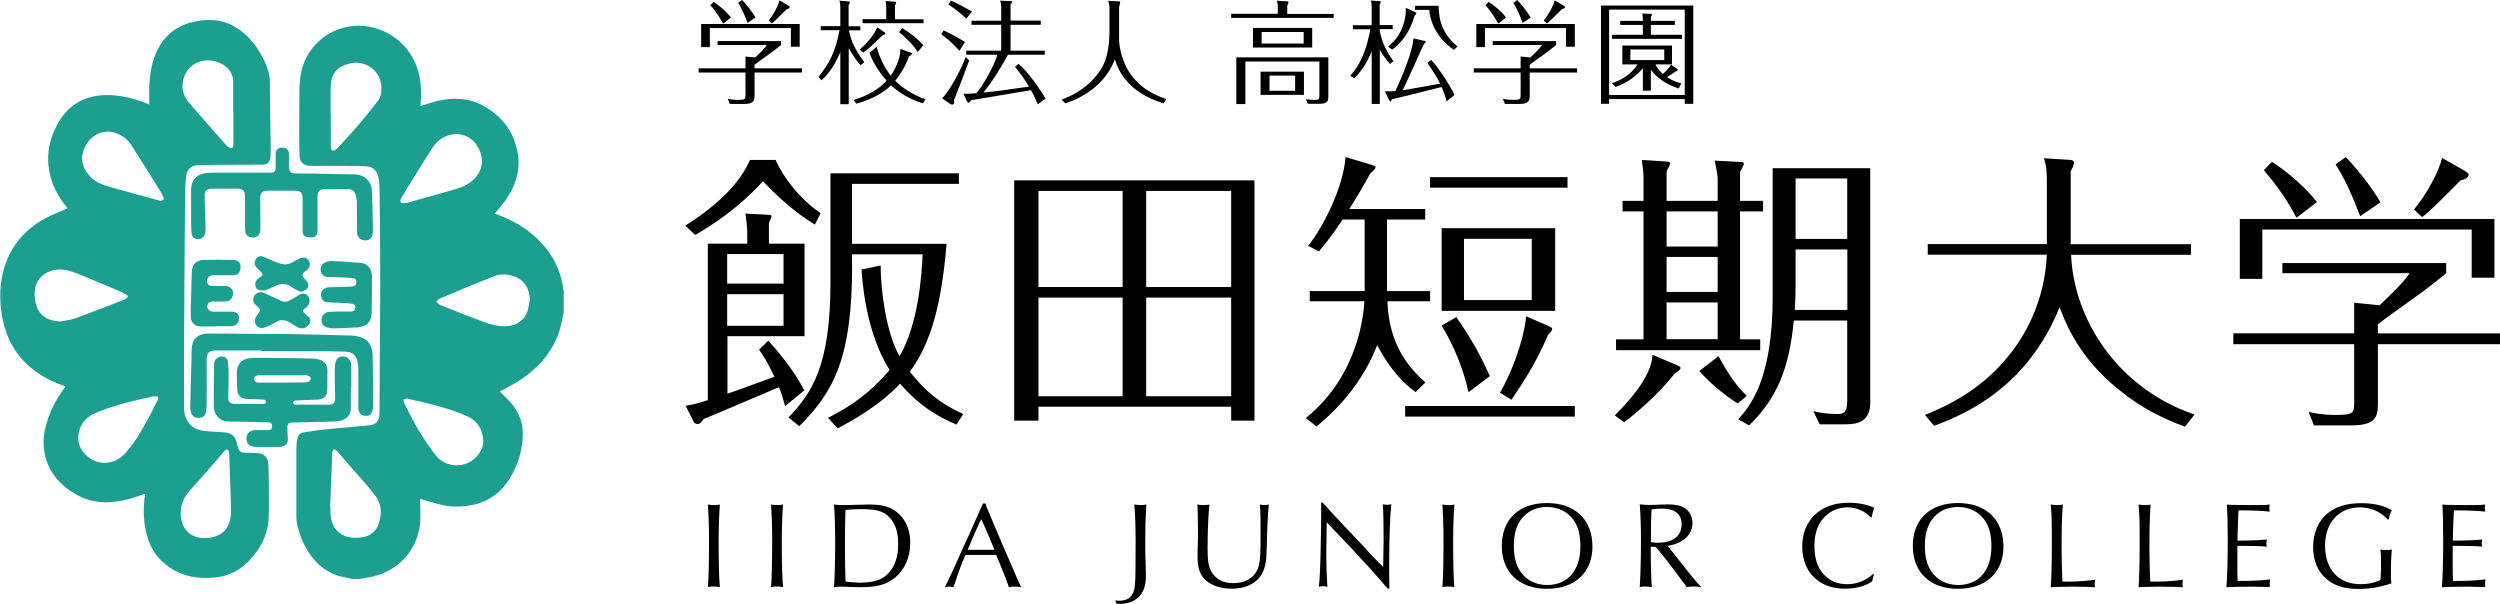 <?xml version="1.0" encoding="UTF-8"?><svg id="_レイヤー_2" xmlns="http://www.w3.org/2000/svg" viewBox="0 0 184.48 44.56"><defs><style>.cls-1{fill:#1c9f8f;}</style></defs><g id="_レイヤー_1-2"><path class="cls-1" d="m25.86,42.68c-.31-.06-.62-.1-.92-.2-1.04-.33-1.77-1.04-2.31-1.96-.38-.66-.63-1.36-.75-2.12-.01-.08-.01-.16-.01-.23,0-1.7,0-3.4,0-5.1,0-.23.03-.46.07-.69.04-.26.2-.43.45-.47.49-.08.98-.16,1.47-.21.87-.09,1.75-.16,2.63-.24.29-.03.57-.04.86-.09.41-.07.62-.31.64-.72.02-.44.02-.88.02-1.33,0-1.07.01-2.14.02-3.22,0-1.68.03-3.37.03-5.05,0-1.74-.02-3.47-.03-5.21,0-.77-.02-1.54-.04-2.32,0-.18-.04-.36-.09-.53-.12-.44-.41-.69-.87-.72-.18-.01-.37-.02-.55-.02-1.19,0-2.37,0-3.56-.01-.5,0-.8-.26-.82-.76-.02-.67-.02-1.34-.02-2.01,0-.84.01-1.69.01-2.53,0-.69.04-1.37.25-2.04.52-1.65,2-2.82,3.72-2.98,2.07-.2,4.4,1.15,4.9,3.76.12.64.15,1.29.08,1.95,0,.06,0,.13-.01.19.41-.12.8-.26,1.19-.36,1.22-.28,2.42-.25,3.53.39,1.42.82,2.29,2.06,2.49,3.7.14,1.12-.22,2.14-.83,3.07-.24.37-.54.7-.82,1.05-.03.03-.05.06-.08.1,1.03.35,1.96.84,2.79,1.54,1.27,1.07,2.07,2.41,2.27,4.08,0,.03.02.05.03.08v1.62s-.03.06-.03.1c-.12.48-.19.98-.36,1.44-.56,1.52-1.61,2.64-2.96,3.5-.44.28-.92.51-1.37.76.17.17.35.36.54.54.73.7,1.16,1.54,1.16,2.57,0,1.12-.31,2.16-.86,3.13-.92,1.62-2.37,2.29-4.19,2.25-.67-.01-1.31-.21-1.94-.39-.19-.05-.38-.11-.6-.18,0,.14.02.25.02.37,0,.52.04,1.05-.02,1.56-.26,1.92-1.59,3.36-3.47,3.8-.32.08-.65.12-.98.18h-.68Zm7.72-32.78c-.65.04-1.25.36-1.66,1-.56.86-1.1,1.74-1.64,2.61-.24.39-.48.77-.7,1.17-.04.06-.05.2,0,.24.06.06.18.08.27.07.18-.02.36-.07.54-.12,1.05-.29,2.1-.59,3.15-.89.43-.12.85-.28,1.21-.56.73-.57.99-1.41.68-2.22-.31-.82-.96-1.31-1.84-1.31Zm5.51,12.2c-.02-.83-.4-1.43-1.11-1.69-.5-.18-1.02-.23-1.51-.03-1.33.52-2.65,1.08-3.97,1.63-.12.05-.21.17-.31.25.1.08.19.2.31.25,1.09.44,2.18.87,3.28,1.28.5.19,1.03.3,1.58.28.75-.03,1.35-.43,1.57-1.12.09-.27.11-.56.17-.84Zm-9.04,7.31c-.29.02-.33.07-.22.34.02.04.03.08.05.11.33.63.64,1.27,1.01,1.88.41.66.83,1.32,1.32,1.92.54.67,1.55.85,2.31.5.7-.32,1.18-1.01,1.14-1.69-.05-.81-.44-1.42-1.19-1.76-.98-.44-2.01-.72-3.05-.98-.46-.11-.92-.22-1.38-.32Zm-5.64-20.97c0,.75,0,1.51,0,2.26,0,.09,0,.18.02.27.04.15.13.2.27.12.11-.06.2-.15.28-.24.5-.54,1-1.08,1.48-1.64.49-.57.96-1.16,1.42-1.76.19-.25.27-.56.27-.88.02-1.3-1.14-2.2-2.4-1.87-.91.24-1.35.8-1.35,1.74v1.99Zm-.03,28.93s0,0,0,0c0,.14,0,.29,0,.43.03.48.11.94.44,1.31.49.55,1.13.62,1.81.55.67-.07,1.13-.43,1.33-1.06.24-.73.19-1.45-.29-2.06-.55-.7-1.15-1.36-1.74-2.03-.36-.42-.72-.84-1.08-1.25-.05-.06-.15-.07-.22-.11-.04.08-.1.15-.11.24-.02.18,0,.36-.02.54-.05,1.15-.09,2.29-.14,3.44Z"/><path class="cls-1" d="m11.02,7.71c0-.5-.02-.98,0-1.47.06-1.04.26-2.04.81-2.94.59-.95,1.47-1.49,2.54-1.71.98-.2,1.94-.17,2.84.32.86.47,1.5,1.16,1.99,2,.33.55.59,1.13.69,1.77.01.09.02.19.02.29.02,1.29.03,2.57.05,3.86,0,.49.02.98.02,1.47,0,.13-.02.26-.04.39-.06.3-.22.46-.53.46-.81.01-1.63,0-2.44.01-.8,0-1.59,0-2.39.03-.51.02-.8.33-.85.85-.04.43-.07.86-.07,1.29-.02,2.1-.03,4.19-.05,6.29-.01,1.75-.02,3.5-.03,5.25,0,1.42,0,2.84,0,4.26,0,.32.08.63.24.91.26.47.7.68,1.2.75.49.06.98.08,1.47.11.62.04.89.28,1.01.88.02.09.04.19.07.28.08.23.23.34.47.35.27,0,.55.02.83.02.61,0,.92.28.94.9.03.92.03,1.83.03,2.75,0,.41,0,.83-.02,1.24-.06.98-.44,1.83-1.03,2.59-.69.88-1.57,1.52-2.69,1.67-1.58.22-3.06-.08-4.24-1.25-.63-.62-.95-1.41-1.12-2.26-.17-.84-.17-1.69-.04-2.53,0-.04,0-.08,0-.1-.45.15-.91.32-1.37.43-1.28.31-2.54.29-3.71-.38-1.2-.68-2.06-1.66-2.33-3.05-.17-.85-.04-1.69.24-2.5.28-.83.69-1.59,1.21-2.29.03-.05.07-.1.09-.13-.41-.17-.83-.31-1.22-.51-1.95-1-3.11-2.58-3.47-4.74-.2-1.2-.17-2.4.19-3.57.5-1.61,1.54-2.79,3.01-3.59.52-.28,1.08-.49,1.64-.74,0,0-.03-.05-.06-.09-.74-.88-1.21-1.87-1.34-3.02-.11-1.01.09-1.96.54-2.87.4-.8.93-1.47,1.74-1.9.72-.38,1.49-.5,2.29-.47.96.04,1.87.28,2.76.65.04.02.08.03.14.05Zm-4.95,4.07c0,.42.21.84.55,1.21.38.41.86.63,1.39.78,1.26.35,2.53.7,3.79,1.04.08.02.19-.01.25-.07.04-.03.04-.16,0-.22-.08-.18-.18-.35-.29-.52-.69-1.11-1.38-2.22-2.09-3.32-.44-.69-1.32-1.08-2.04-.94-.88.17-1.58,1.04-1.58,2.05Zm-.3,20.45c0,.38.07.67.23.92.8,1.26,2.35,1.32,3.29.25.74-.84,1.27-1.82,1.8-2.8.18-.34.35-.69.52-1.04.12-.26.04-.35-.25-.31-.02,0-.04,0-.05,0-.59.14-1.19.26-1.78.41-.88.23-1.75.48-2.58.86-.76.35-1.12.97-1.18,1.7Zm-1.32-8.51c.36-.07.74-.1,1.08-.22,1.2-.44,2.4-.91,3.59-1.37.08-.03.16-.08.23-.14.1-.07.11-.16,0-.23-.11-.07-.22-.14-.34-.19-1.03-.44-2.07-.88-3.1-1.3-.51-.21-1.03-.41-1.61-.38-.74.04-1.39.45-1.63,1.09-.14.36-.13.74-.09,1.11.04.36.15.7.38.99.38.47.89.61,1.48.64Zm12.76-15.45h0c0-.75,0-1.51,0-2.26,0-.08,0-.17-.02-.25-.14-.62-.57-.98-1.14-1.18-1.34-.48-2.63.45-2.58,1.85.02.47.23.87.53,1.21.9,1.04,1.81,2.07,2.72,3.1.09.1.25.2.36.18.17-.04.14-.24.14-.39,0-.75,0-1.51,0-2.26Zm-2.07,31.43c.85,0,1.46-.36,1.73-1.01.15-.36.19-.74.18-1.13-.04-1.32-.09-2.64-.13-3.96,0-.08,0-.16-.03-.23-.02-.08-.06-.18-.11-.2-.05-.02-.16.04-.21.1-.21.23-.4.48-.6.71-.63.71-1.26,1.42-1.89,2.14-.39.44-.7.92-.74,1.54-.07.94.34,2.06,1.81,2.05Z"/><path class="cls-1" d="m25.89,28.59c0,.5,0,1.01,0,1.51.01.45-.21.73-.6.89-.17.07-.37.1-.56.11-1.05.03-2.09.05-3.14.08-.31,0-.39.09-.38.39,0,.26,0,.53.03.79.02.3-.1.5-.39.58-.1.03-.2.04-.3.04-.55,0-1.09,0-1.64,0-.07,0-.14-.01-.21-.02-.38-.07-.54-.28-.51-.67.03-.33.26-.54.62-.55.31,0,.62,0,.93,0,.25,0,.34-.07.34-.27,0-.22-.09-.31-.34-.31-.98-.02-1.95-.04-2.93-.06-.59-.01-1.05-.51-1.04-1.17,0-1.02.01-2.05.03-3.07,0-.36.35-.62.69-.54.22.05.32.22.34.42.03.31.04.63.04.95,0,.54-.01,1.08-.03,1.62-.01.3.11.48.47.49.66.02,1.32,0,1.98.01.04,0,.08,0,.13,0,.1,0,.2-.02.2-.15,0-.14-.1-.17-.2-.18-.36-.02-.72-.03-1.08-.04-.58,0-.82-.23-.84-.81-.01-.36-.03-.72-.03-1.08,0-.68.36-1.1,1.05-1.13.7-.03,1.41-.01,2.12,0,.83,0,1.65.02,2.48.04.18,0,.36.04.52.1.33.13.52.38.52.75,0,.5,0,.99-.01,1.49,0,.39-.27.66-.65.68-.54.03-1.08.05-1.61.07-.05,0-.11,0-.16.02-.04.02-.1.08-.1.12,0,.05.04.12.09.15.05.03.13.02.19.02.78,0,1.56,0,2.34,0,.35,0,.48-.12.48-.47,0-.6-.03-1.2-.03-1.79,0-.23,0-.47.03-.7.05-.43.24-.62.61-.6.33.01.57.29.58.68,0,.55,0,1.09,0,1.64Zm-5.06-.91c-.55,0-1.1,0-1.65,0-.09,0-.2,0-.28.05-.08.04-.18.14-.18.21,0,.09.09.2.18.25.08.05.21.05.31.05.64,0,1.28,0,1.92-.01.44,0,.89,0,1.33-.01.11,0,.23-.02.33-.07.07-.04.14-.14.14-.22,0-.07-.08-.16-.15-.19-.1-.04-.22-.06-.33-.06-.54,0-1.08,0-1.62,0Z"/><path class="cls-1" d="m17,12.74c.99,0,1.98,0,2.96,0,.29,0,.38-.09.38-.37,0-.33,0-.66,0-.99.01-.34.19-.5.53-.49.28.01.44.17.45.45,0,.31,0,.61,0,.92,0,.41.12.53.53.54.41,0,.83,0,1.24.01,1.02.02,2.05.04,3.07.06.77.02,1.26.5,1.29,1.27.04.96.05,1.91.07,2.87,0,.08,0,.16-.02.23-.06.35-.25.51-.54.5-.36-.02-.6-.22-.61-.57-.02-.75,0-1.51-.02-2.26,0-.18-.04-.37-.09-.54-.09-.29-.29-.42-.59-.42-.55,0-1.1,0-1.65,0-.41,0-.57.15-.57.56,0,.81,0,1.63,0,2.44,0,.09,0,.18-.03.27-.04.17-.14.27-.32.29-.09,0-.18.01-.27,0-.35-.02-.48-.15-.48-.51,0-.75,0-1.5,0-2.25,0-.57-.11-.68-.68-.68-.63,0-1.26,0-1.89,0-.41,0-.56.15-.56.57,0,.72.01,1.44.02,2.15,0,.05,0,.1,0,.14-.02.49-.36.72-.82.55-.15-.06-.25-.17-.28-.33-.02-.12-.04-.24-.04-.36,0-.77,0-1.55,0-2.32,0-.37-.17-.54-.53-.55-.62,0-1.25,0-1.87,0-.43,0-.59.15-.58.58.01.8.05,1.59.07,2.39,0,.1,0,.2-.03.3-.07.35-.36.52-.7.43-.17-.04-.29-.21-.31-.44-.02-.3-.03-.6-.03-.9,0-.75,0-1.51,0-2.26,0-.71.39-1.17,1.1-1.25.34-.04.69-.02,1.04-.03.25,0,.5,0,.75,0v-.04Z"/><path class="cls-1" d="m19.27,25.86c-1.12,0-2.24,0-3.36,0-.47,0-.66.18-.66.65,0,1.1,0,2.2,0,3.31,0,.21-.02.43-.07.64-.06.25-.25.37-.5.38-.27,0-.47-.1-.56-.34-.05-.14-.09-.29-.08-.44.01-.83.04-1.65.06-2.48.02-.57.04-1.15.04-1.72.01-.82.43-1.25,1.26-1.25,1.15,0,2.3.02,3.45.03.75,0,1.5,0,2.25.01,1.6.03,3.21.06,4.81.11.22,0,.44.05.65.11.61.18.92.61.94,1.37.03,1.24.03,2.49.04,3.74,0,.07-.02.14-.03.21-.05.34-.23.51-.52.5-.32-.01-.52-.21-.55-.55,0-.05,0-.11,0-.16,0-.91,0-1.82,0-2.73,0-.16-.01-.32-.04-.48-.07-.53-.39-.81-.92-.82-.84-.02-1.69-.05-2.53-.05-1.23,0-2.46,0-3.68,0v-.03Z"/><path class="cls-1" d="m25.3,22.99c.2,0,.4,0,.59,0,.2,0,.31-.09.33-.24.02-.18-.05-.31-.26-.34-.25-.04-.51-.05-.77-.06-.33-.02-.66-.03-.99-.04-.26,0-.43-.15-.49-.39-.07-.28.02-.51.25-.63.1-.05.21-.09.32-.09.51-.02,1.03-.04,1.54-.05.07,0,.13,0,.2-.02.2-.03.27-.11.28-.33,0-.17-.09-.27-.27-.29-.28-.02-.56-.03-.84-.04-.32-.01-.65-.02-.97-.03-.28,0-.45-.12-.53-.37-.08-.25,0-.54.22-.66.16-.08.35-.15.52-.15.74.03,1.48.07,2.22.14.49.05.8.46.8,1.01,0,.91,0,1.82-.03,2.73-.01.62-.38.97-1.07,1.02-.59.04-1.18.06-1.77.07-.14,0-.29-.02-.42-.06-.32-.09-.47-.32-.43-.65.03-.28.27-.49.58-.51.17,0,.33-.01.5-.02.16,0,.32,0,.49,0h0Z"/><path class="cls-1" d="m15.91,24.09c-.35,0-.71,0-1.06,0-.47,0-.76-.26-.77-.73-.02-.44,0-.88.02-1.33.01-.64.04-1.28.05-1.92,0-.57.31-.92.88-.93.71-.02,1.42-.02,2.14,0,.51.01.67.3.54.79-.06.23-.24.34-.51.34-.5,0-.99,0-1.49,0-.31,0-.51.28-.41.58.06.17.2.21.35.21.32,0,.65,0,.97,0,.48.01.72.41.51.84-.1.21-.28.3-.51.31-.3,0-.6,0-.9,0-.35.01-.53.27-.38.54.09.16.24.21.41.21.45,0,.9,0,1.35,0,.4,0,.59.23.53.61-.04.27-.27.45-.58.46-.38,0-.75,0-1.13,0Z"/><path class="cls-1" d="m19.29,21.55c.13.05.27.09.39.15.36.16.71.34,1.07.51.2.09.4.08.59-.02.23-.12.45-.25.66-.39.18-.11.36-.19.57-.09.36.18.37.74.01.99-.03.02-.06.04-.09.06-.17.12-.18.2-.03.34.11.1.22.19.32.29.15.16.16.34.04.52-.19.3-.5.4-.82.26-.13-.06-.24-.15-.37-.22-.13-.08-.26-.18-.4-.24-.3-.13-.58-.11-.87.06-.29.17-.6.34-.92.42-.4.11-.74-.3-.6-.69.05-.15.16-.29.26-.42.12-.16.13-.22,0-.37-.06-.07-.13-.12-.2-.18-.2-.19-.27-.39-.18-.61.09-.24.26-.34.56-.37Z"/><path class="cls-1" d="m22.22,21.56c-.19-.1-.39-.17-.56-.29-.28-.2-.58-.37-.93-.3-.22.04-.44.14-.65.24-.24.12-.48.24-.76.22-.26-.01-.4-.09-.46-.29-.07-.2,0-.44.18-.58.08-.06.17-.11.25-.17.09-.07.11-.16.03-.25-.11-.12-.23-.25-.35-.36-.19-.17-.23-.36-.12-.6.1-.22.29-.32.53-.25.25.08.49.21.74.31.18.07.36.16.55.21.3.09.59.08.87-.08.19-.1.38-.2.57-.3.28-.13.53-.07.68.16.14.22.09.49-.14.69-.06.05-.13.09-.19.14-.16.12-.18.27-.06.43.05.07.12.13.18.2.15.15.22.31.13.52-.07.16-.28.29-.48.29,0,.01-.02.03-.02.04Z"/><path d="m55,4.17l.73.07c.32-.3.68-.65.86-.92h-3.64v-.29h4.68v.29c-.18.15-.5.41-.99.76-.33.23-.82.58-.96.7v.26h3.5v.31h-3.5v1.62c0,.41,0,.7-.76.7h-1.07l-.15-.38c.17.03.38.08.78.08.51,0,.53-.05.53-.37v-1.65h-3.46v-.31h3.46v-.88Zm4.01-2.4v1.68h-.65v-1.38h-5.98v1.41h-.64v-1.71h7.28Zm-5.66-.03c-.11-.21-.38-.72-.93-1.36l.23-.24c.23.14.84.58,1.29,1.15l-.58.45Zm1.82-.04c-.33-.87-.54-1.23-.7-1.49l.29-.21c.31.33.73.84.99,1.29l-.58.4Zm3-1.29c.06.03.11.07.11.11,0,.02-.02.12-.23.16-.83.84-.96.94-1.1,1.05l-.23-.22c.35-.41.73-1.13.8-1.48l.66.38Z"/><path d="m63.5,4.81c-.33-.38-.53-.67-.87-1.26v4.14h-.62v-3.85c-.5,1.22-1.05,1.77-1.39,2.09l-.22-.26c.74-.91,1.24-1.78,1.55-3.44h-1.39v-.3h1.45V.58c0-.19,0-.33-.07-.53l.64.05c.08,0,.13,0,.13.08,0,.08-.06.16-.09.2v1.56h.87v.3h-.84c.08.48.29,1.23,1.13,2.35l-.29.23Zm1.19-1.33c.28.99.74,1.73,1.04,2.11.12-.18.74-1.13.71-1.98l.71.25c.13.05.15.05.15.1,0,.08-.15.16-.22.19-.32.93-.87,1.62-1.02,1.81.47.48,1.26,1.02,2.24,1.38l-.2.28c-1.26-.35-2.14-1.14-2.35-1.32-.29.29-1.13.98-2.56,1.35l-.19-.27c.97-.3,1.84-.77,2.42-1.43-.31-.34-.97-1.19-1.26-2.06l.53-.43Zm-1.26.18c.66-.55,1.18-1.26,1.29-1.65l.49.33c.07.04.12.08.12.14s-.06.08-.2.12c-.16.15-.85.82-1,.95-.19.16-.33.25-.43.33l-.27-.22Zm4.72-2.25v.3h-4.5v-.3h1.75v-.85c0-.08-.03-.31-.05-.48l.65.04c.08,0,.13.03.13.08,0,.07-.06.13-.09.17v1.05h2.1Zm-.43,2.43c-.25-.45-1.01-1.2-1.37-1.46l.22-.31c.61.37,1.09.74,1.57,1.26l-.42.51Z"/><path d="m70.8,3.74c-.66-.68-.8-.82-1.34-1.21l.17-.28c.51.21,1.05.53,1.58.85l-.4.63Zm.72.72c-.48,1.29-.79,2.09-1.13,2.95.02.08.03.11.03.14,0,.14-.12.17-.15.17-.05,0-.08-.02-.11-.03l-.64-.43c.51-.48,1.42-2.15,1.74-3.05l.28.27Zm-.22-3.09c-.27-.28-.97-.83-1.31-1.03l.17-.3c.43.18.79.38,1.57.81l-.43.53Zm5.5.16v.3h-2.23v1.91h2.52v.3h-2.71c-.66,1.19-1.18,2.01-1.81,2.79.98-.1,1.04-.11,3.36-.44-.41-.71-.88-1.27-1.03-1.46l.27-.22c.63.54,1.64,1.93,1.98,2.57l-.57.42c-.12-.28-.25-.61-.5-1.05-1.47.25-2.94.5-4.42.74-.13.17-.15.19-.19.19-.06,0-.1-.08-.13-.13l-.24-.53c.34,0,.43,0,.94-.04.49-.53,1.3-1.99,1.56-2.84h-2.3v-.3h2.58v-1.91h-2.19v-.3h2.19v-.97c0-.13,0-.37-.09-.51l.77.03c.08,0,.12,0,.12.06,0,.03,0,.04-.11.18v1.2h2.23Z"/><path d="m82.51.1c.13,0,.15,0,.15.06,0,.06-.07.32-.08.37v2.35c0,.73.29,1.72.71,2.38.85,1.35,2.09,1.81,2.77,2.05l-.19.32c-2.84-.87-3.41-2.65-3.6-3.25-.22.53-.93,2.33-3.65,3.25l-.28-.28c.64-.25,1.69-.68,2.6-1.82.34-.42.93-1.18.93-3.26V.53c0-.13-.05-.33-.1-.47l.73.04Z"/><path d="m98.42,1.02v.3h-7.57v-.3h3.44v-.45c0-.21,0-.28-.06-.52l.72.05c.11,0,.13,0,.13.08,0,.05-.03.12-.09.22v.63h3.43Zm-.4,3.21v2.88c0,.42-.11.55-.73.55h-.78l-.14-.34c.24.03.4.05.58.05.38,0,.41-.03.41-.32v-2.51h-5.46v3.14h-.67v-3.45h6.79Zm-1.19-2.17v1.45h-4.37v-1.45h4.37Zm-.61,3.23v1.71h-3.2v-1.71h3.2Zm-3.12-2.93v.85h3.1v-.85h-3.1Zm.58,3.22v1.12h1.89v-1.12h-1.89Z"/><path d="m102.58,4.73c-.4-.45-.66-.88-.76-1.05v3.99h-.6v-3.9c-.27.73-.77,1.54-1.29,2l-.3-.18c.36-.4,1.08-1.21,1.49-3.43h-1.29v-.3h1.39V.5c0-.22-.02-.26-.06-.46l.58.04c.14,0,.15.05.15.08s-.07.16-.08.18v1.51h.96v.3h-.96v.14c.22.96.48,1.45,1.01,2.23l-.25.2Zm2.53-1.72c.05,0,.1.03.1.07,0,.03-.04.08-.12.16-.03.04-.05.08-.11.2-.3.68-1.33,2.95-1.47,3.21.45-.06.68-.1,2.76-.48-.21-.45-.58-.99-.94-1.54l.28-.22c.59.67,1.33,1.77,1.72,2.6l-.58.47c-.14-.51-.25-.79-.37-1.06-2.31.58-2.57.65-3.65.9-.08.12-.11.17-.14.17-.02,0-.05-.04-.09-.12l-.31-.63c.52,0,.57,0,.78-.02.5-1.08,1.26-2.87,1.33-3.89l.79.18Zm-.69-2.11c.09.04.1.05.1.08,0,.04-.12.18-.14.2-.34,1.19-.98,2.01-1.65,2.48l-.3-.22c.55-.45,1.1-1.08,1.28-2.28.03-.17.03-.23.02-.58l.7.31Zm1.74-.47c0,1.14.35,2.14,1.39,3l-.26.25c-1.43-.98-1.79-2.31-1.82-2.95h-1.05v-.3h1.74Z"/><path d="m112.2,4.17l.73.07c.32-.3.68-.65.86-.92h-3.64v-.29h4.68v.29c-.18.15-.5.41-.99.76-.33.23-.82.58-.96.7v.26h3.5v.31h-3.5v1.62c0,.41,0,.7-.76.7h-1.07l-.15-.38c.17.03.38.08.78.08.51,0,.53-.05.53-.37v-1.65h-3.46v-.31h3.46v-.88Zm4.01-2.4v1.68h-.65v-1.38h-5.98v1.41h-.64v-1.71h7.28Zm-5.66-.03c-.11-.21-.38-.72-.93-1.36l.23-.24c.23.14.84.58,1.29,1.15l-.58.45Zm1.82-.04c-.33-.87-.54-1.23-.7-1.49l.29-.21c.31.33.73.84.99,1.29l-.58.4Zm3-1.29c.06.03.11.07.11.11,0,.02-.02.12-.23.16-.83.84-.96.94-1.1,1.05l-.23-.22c.35-.41.73-1.13.8-1.48l.66.38Z"/><path d="m118.74,7.31v.35h-.6V.41h6.81v7.25h-.63v-.35h-5.58Zm5.58-.3V.71h-5.58v6.3h5.58Zm-.2-4.44v.3h-5.17v-.3h2.28v-.73h-1.67v-.3h1.67c0-.23,0-.26-.04-.54l.57.02c.06,0,.14,0,.14.08,0,.03-.08.15-.08.18v.26h1.77v.3h-1.77v.73h2.31Zm-2.3,4.12h-.59v-1.65c-.73.85-1.49,1.18-2.01,1.38l-.27-.28c.56-.2,1.33-.53,1.89-1.39h-1.12v-1.39h3.66v1.39h-1.22c.07.14.21.42.55.71.4-.36.48-.49.6-.69l.46.32s.03.03.03.07c0,.08-.09.1-.15.11-.19.14-.24.17-.65.42.48.31.83.4,1.07.46l-.2.38c-1.05-.36-1.69-.87-2.05-1.39v1.59Zm-1.51-3.04v.78h2.5v-.78h-2.5Z"/><path d="m52.68,37.27c.16,0,.26,0,.44-.04-.05.63-.09,1.71-.09,2.75,0,1.54.03,2.66.09,3.34-.22-.03-.33-.04-.45-.04-.14,0-.24,0-.43.04.05-.71.08-1.82.08-3.51,0-1-.04-2.02-.08-2.58.18.03.28.04.44.04Z"/><path d="m57.34,37.27c.16,0,.26,0,.44-.04-.05.63-.09,1.71-.09,2.75,0,1.54.03,2.66.09,3.34-.22-.03-.32-.04-.45-.04-.14,0-.23,0-.43.04.05-.71.08-1.82.08-3.51,0-1-.04-2.02-.08-2.58.18.03.28.04.44.04Z"/><path d="m62.23,37.27c.16,0,.49,0,.94-.02.34,0,.72-.02.98-.02,1.05,0,1.64.19,2.18.69.55.51.84,1.25.84,2.13,0,1.08-.42,2.02-1.17,2.61-.61.48-1.29.67-2.42.67-.15,0-.49,0-.79-.02-.28,0-.48-.02-.61-.02-.23,0-.38,0-.64.04.04-.38.09-1.92.09-3.1,0-1.29-.03-2.31-.09-3,.25.03.4.04.69.04Zm1.03,5.73c1.18,0,1.8-.18,2.29-.69.49-.5.73-1.23.73-2.16s-.23-1.56-.68-2.01c-.43-.43-.95-.57-2.1-.57-.47,0-.72.02-1.11.06-.02.34-.04,1.76-.04,2.49,0,1.14.02,2.37.05,2.79.32.05.52.07.86.07Z"/><path d="m72.76,37.31l.61,1.45.63,1.49.67,1.54c.38.89.47,1.09.68,1.54-.19-.03-.29-.04-.47-.04s-.27,0-.43.04c-.16-.47-.66-1.74-.94-2.38h-1.19s-.88,0-1.08,0c-.22.52-.39.94-.46,1.15,0,0-.19.55-.42,1.23-.15-.03-.23-.04-.31-.04-.09,0-.15,0-.33.04.19-.37.33-.66.71-1.49.23-.52.46-1.03.7-1.56.24-.5.45-.98.68-1.5.21-.46.42-.95.64-1.44l.09-.19h.18l.06.16Zm-.42,1.12l-.45,1-.43,1.01-.05.13c.42,0,.59,0,1.04,0,.4,0,.61,0,.92,0l-.04-.13c-.14-.33-.29-.68-.42-1.01-.16-.38-.3-.69-.5-1.12l-.05.12Z"/><path d="m82.3,44.3c.13.02.19.03.29.03.72,0,1.09-.37,1.16-1.17.04-.43.05-1.44.05-3.22,0-1.08-.04-2.17-.1-2.71.25.03.35.04.46.04.12,0,.22,0,.43-.04-.06,1.08-.08,1.65-.08,2.64,0,.47,0,.96.02,1.39.02.52.03.99.03,1.24,0,.87-.26,1.43-.83,1.79-.28.17-.67.27-1.11.27-.09,0-.14,0-.24-.02l-.07-.23Z"/><path d="m88.8,37.27c.15,0,.25,0,.44-.04-.07.69-.13,2.04-.13,3.19,0,.99.07,1.41.3,1.79.33.56.86.82,1.61.82.96,0,1.65-.48,1.86-1.26.12-.47.14-.94.14-2.48,0-1.14,0-1.4-.05-2.06.24.04.28.04.35.04.09,0,.16,0,.31-.04-.05.33-.13,1.78-.14,2.7-.03,1.08-.04,1.25-.09,1.57-.12.69-.37,1.13-.86,1.48-.42.3-.99.46-1.65.46-.79,0-1.46-.22-1.91-.61-.44-.41-.61-.89-.61-1.79,0-.11,0-.71.03-1.31,0-.3,0-.55,0-.79,0-.63-.02-1.29-.04-1.71.19.03.3.04.44.04Z"/><path d="m97.62,37.11c.16.17.26.29.82.9.36.39.66.71.86.92.3.31.6.62.88.93.3.3.64.67.92.99.49.52.71.74.97.99v-.23q.03-1.22.03-1.73c0-1.26-.02-2.13-.06-2.67.17.03.24.04.32.04.09,0,.16,0,.31-.04-.1.82-.16,2.58-.16,4.43,0,.88,0,1.28.02,1.79h-.14c-.61-.74-2.11-2.41-3.64-4-.25-.26-.5-.51-.74-.78l-.11-.11v.16c-.03,1.85-.03,1.89-.03,2.12,0,.86.04,1.91.08,2.48-.13-.03-.21-.04-.32-.04s-.18,0-.31.04c.06-.44.12-1.61.14-3.13q.03-1.18.03-2.18c0-.49,0-.65,0-.9h.14Z"/><path d="m106.88,37.27c.16,0,.26,0,.44-.04-.05.63-.09,1.71-.09,2.75,0,1.54.03,2.66.09,3.34-.22-.03-.32-.04-.45-.04-.14,0-.23,0-.43.04.05-.71.08-1.82.08-3.51,0-1-.04-2.02-.08-2.58.18.03.28.04.44.04Z"/><path d="m117.51,40.33c0,1.91-1.3,3.12-3.35,3.12s-3.34-1.21-3.34-3.17,1.28-3.16,3.33-3.16,3.36,1.2,3.36,3.22Zm-5.3-1.96c-.33.47-.5,1.11-.5,1.91s.16,1.44.5,1.92c.42.61,1.13.97,1.95.97,1.53,0,2.46-1.08,2.46-2.84,0-.84-.15-1.46-.5-1.95-.42-.61-1.14-.97-1.96-.97s-1.52.34-1.95.97Z"/><path d="m121.81,40.36c0,1.24.04,2.54.08,2.96-.22-.03-.33-.04-.47-.04s-.24,0-.42.04c.05-.81.09-2.06.09-3.28s-.03-2.1-.09-2.82c.29.03.45.04.72.04.15,0,.37,0,.62-.02.32,0,.6-.02.72-.02.58,0,.95.08,1.26.27.35.23.57.64.57,1.1,0,.61-.33,1.11-.93,1.41-.24.13-.48.2-.9.28l.09.11.58.74c1.15,1.46,1.4,1.77,1.81,2.19-.27-.03-.41-.04-.57-.04-.17,0-.29,0-.51.04l-.09-.13c-1.06-1.45-1.94-2.58-2.22-2.84h-.34Zm.51-.31c1.13,0,1.77-.49,1.77-1.36,0-.75-.5-1.16-1.43-1.16-.24,0-.49.02-.79.06-.04.78-.05,1.23-.05,2.42.19.03.33.04.51.04Z"/><path d="m138.28,42.37l-.02.08-.05.19-.04.19-.02.07c-.52.36-1.21.54-2.02.54-1.91,0-3.14-1.23-3.14-3.12s1.31-3.22,3.4-3.22c.74,0,1.4.13,1.91.37-.08.2-.14.44-.18.69l-.06.03c-.46-.49-1.07-.75-1.74-.75-.73,0-1.37.31-1.82.86-.41.5-.61,1.15-.61,2s.21,1.54.64,2.03c.43.51,1.05.78,1.76.78s1.35-.24,1.95-.77l.04.03Z"/><path d="m147.84,40.33c0,1.91-1.3,3.12-3.35,3.12s-3.34-1.21-3.34-3.17,1.28-3.16,3.33-3.16,3.36,1.2,3.36,3.22Zm-5.3-1.96c-.33.47-.5,1.11-.5,1.91s.16,1.44.5,1.92c.42.61,1.13.97,1.95.97,1.53,0,2.46-1.08,2.46-2.84,0-.84-.15-1.46-.5-1.95-.42-.61-1.14-.97-1.96-.97s-1.52.34-1.95.97Z"/><path d="m151.82,37.27c.17,0,.25,0,.4-.04-.07.95-.09,1.61-.09,3.4,0,.59.03,1.71.06,2.29.18,0,.27,0,.4,0,.67,0,1.51-.06,2.02-.14-.03.12-.04.19-.04.3,0,.1,0,.15.04.25-.28-.02-1.32-.04-1.73-.04-.27,0-1.24.02-1.55.04.04-.53.08-1.72.08-3.04,0-1.65,0-2.06-.08-3.06.18.03.29.04.49.04Z"/><path d="m158.3,37.27c.17,0,.25,0,.4-.04-.07.95-.09,1.61-.09,3.4,0,.59.03,1.71.06,2.29.18,0,.27,0,.4,0,.67,0,1.51-.06,2.02-.14-.03.12-.04.19-.04.3,0,.1,0,.15.04.25-.28-.02-1.32-.04-1.73-.04-.27,0-1.24.02-1.55.04.04-.53.08-1.72.08-3.04,0-1.65,0-2.06-.08-3.06.18.03.29.04.49.04Z"/><path d="m167.4,43.32q-1.05-.03-1.25-.03c-.52,0-1.62.02-1.86.04.06-.61.1-2.03.1-3.53,0-1.16-.03-2.07-.06-2.57.29.03.3.03,1.62.04h.73c.5,0,.64-.02.81-.04-.02.13-.03.19-.03.26,0,.06,0,.13.03.26-.5-.05-1.37-.09-2.01-.09-.1,0-.18,0-.3,0,0,.06-.02.42-.04,1.06q-.03.87-.03.99s0,.1,0,.18c.13,0,.18,0,.33,0,.68,0,1.5-.04,1.84-.08-.03.14-.04.21-.04.29,0,.09,0,.14.04.24-.38-.04-1.07-.06-1.86-.06-.12,0-.19,0-.32,0v.61s0,.67,0,.67c0,.18,0,.41,0,.66,0,.28.02.46.02.51v.14c.13,0,.21,0,.32,0,.74,0,1.68-.05,2.08-.12-.02.12-.03.18-.03.27,0,.1,0,.15.03.27h-.14Z"/><path d="m176.17,38.31c-.5-.55-1.22-.87-2.03-.87-1.55,0-2.57,1.12-2.57,2.84s1,2.83,2.62,2.83c.53,0,1.01-.1,1.47-.31.03-.41.04-.75.04-1.17,0-.49,0-.72-.05-1.08.14.03.23.04.4.04.18,0,.28,0,.45-.04-.05.47-.07,1-.07,1.54s0,.71.03.96c-.84.28-1.6.41-2.41.41-1.04,0-1.8-.23-2.39-.75-.63-.54-.97-1.35-.97-2.34,0-1.05.38-1.93,1.07-2.49.62-.51,1.43-.75,2.47-.75.93,0,1.62.16,2.27.52-.11.19-.17.38-.23.68h-.09Z"/><path d="m183.3,43.32q-1.05-.03-1.25-.03c-.52,0-1.62.02-1.86.04.06-.61.1-2.03.1-3.53,0-1.16-.03-2.07-.06-2.57.29.03.3.03,1.62.04h.73c.5,0,.64-.02.81-.04-.02.13-.03.19-.03.26,0,.06,0,.13.03.26-.5-.05-1.37-.09-2.01-.09-.1,0-.18,0-.3,0,0,.06-.02.42-.05,1.06q-.03.87-.03.99s0,.1,0,.18c.13,0,.18,0,.33,0,.68,0,1.5-.04,1.84-.08-.03.14-.04.21-.04.29,0,.09,0,.14.04.24-.38-.04-1.07-.06-1.86-.06-.12,0-.19,0-.32,0v.61s0,.67,0,.67c0,.18,0,.41,0,.66,0,.28.02.46.02.51v.14c.13,0,.21,0,.32,0,.74,0,1.68-.05,2.08-.12-.02.12-.03.18-.03.27,0,.1,0,.15.03.27h-.14Z"/><path d="m57.24,11.81c.56,1.29,1.81,2.91,3.32,3.92l-.43.84c-.54-.34-1.83-1.1-3.83-3.19-1.88,2.05-3.81,3.27-5,3.96l-.73-.69c3.55-2.24,4.42-4.09,4.78-4.85h1.9Zm-.56,13.32c.41.43,1.83,2.03,2.67,3.68l-1.42,1.16c-.13-.47-.19-.78-.45-1.4-4.91,2.09-4.96,2.11-5.56,2.35-.11.17-.26.37-.45.37-.04,0-.22-.02-.28-.17l-.6-1.18c.67-.11.75-.13,1.64-.41v-11.55h2.91v-.93c0-.32-.11-1.12-.13-1.29l1.68.09c.19,0,.24.02.24.11s-.17.45-.19.47v1.55h2.63v6.83h-5.69v4.24c.15-.06.84-.3.97-.34l2.5-.91c-.52-1.08-.82-1.55-1.14-2l.69-.67Zm1.14-4.2v-2.18h-4.16v2.18h4.16Zm-4.16.78v2.33h4.16v-2.33h-4.16Zm9.22-2.13c0,6.76-1.31,9.29-3.9,11.87l-.8-.65c1.72-1.77,3.1-3.81,3.1-9.91v-8.1h9.48v.78h-7.89v4.42h6.98c-.37,4.37-1.1,7.24-2.71,9.44,1.14,1.44,2.22,2.35,3.94,3.12l-.5.78c-1.1-.47-2.58-1.19-4.16-3.02-1.57,1.7-3.9,2.93-4.61,3.3l-.71-.78c1.66-.84,3.02-1.75,4.55-3.53-1.81-2.8-2.05-6.89-2.07-7.41l1.4-.3c.02,1.85.39,4.91,1.4,6.7,1.38-2.37,1.64-5.95,1.7-7.52h-5.21v.82Z"/><path d="m76.63,30.01v1.03h-1.79V13.31h17.73v17.73h-1.72v-1.03h-14.22Zm6.21-8.83v-7.09h-6.21v7.09h6.21Zm0,8.06v-7.28h-6.21v7.28h6.21Zm8.01-8.06v-7.09h-6.27v7.09h6.27Zm-6.27.78v7.28h6.27v-7.28h-6.27Z"/><path d="m102.36,21.48h3.17v.75h-3.15c.11,3.19,1.55,4.87,2.8,5.99l-.71.71c-1.33-.91-2.35-2.48-2.84-3.47-1.29,3.36-3.71,5.36-4.48,6.01l-.8-.62c4.01-3.21,4.29-7.93,4.33-8.62h-4.03v-.75h4.05v-5.28h-1.62c-.93,1.38-1.36,1.87-1.75,2.35l-.8-.41c1.01-1.23,2.59-4.22,2.76-6.55l1.81.54c.21.06.41.13.41.19,0,.15-.24.34-.39.47-.52.95-.99,1.75-1.55,2.63h5.6v.78h-2.82v5.28Zm13.85,9.26h-12.52v-.78h12.52v.78Zm-.54-16.89h-10.15v-.78h10.15v.78Zm-.91,9.09h-8.38v-6.1h8.38v6.1Zm-6.4,5.99c-.37-1.7-1.08-3.43-1.98-4.91l1.08-.62c1.19,1.7,1.75,2.76,2.48,4.35l-1.57,1.19Zm4.67-11.31h-5v4.52h5v-4.52Zm1.23,6.44c.19.09.28.13.28.21,0,.13-.11.24-.3.43-.65,1.51-1.38,2.87-2.71,4.8l-.84-.52c1.38-2.46,1.9-4.91,1.92-5.64l1.66.71Z"/><path d="m123.71,26.93c.19.09.3.13.3.22,0,.15-.24.28-.41.39-1.31,1.68-3.04,3.08-3.75,3.62l-.69-.5c1.03-1.06,2.71-2.84,2.78-4.48l1.77.75Zm3.04-12.11v-1.66c0-.13-.09-.73-.22-1.31l1.7.09c.41.02.45.02.45.17,0,.06-.11.26-.28.6v2.11h1.7v.78h-1.7v9.44h1.49v.8h-10.64v-.8h2.03v-9.44h-1.55v-.78h1.55v-1.66c0-.43-.06-.86-.13-1.36l1.68.11c.3.02.43.04.43.15,0,.06-.24.5-.28.58v2.18h3.77Zm-3.77.78v2.59h3.77v-2.59h-3.77Zm0,3.36v2.58h3.77v-2.58h-3.77Zm0,3.36v2.71h3.77v-2.71h-3.77Zm3.83,3.96c.78,1.42,1.31,2.18,2.09,2.93l-.67.56c-1.21-.78-2.05-1.53-2.84-2.39l1.42-1.1Zm9.5-2.63h-3.94c-.34,3.53-1.23,5.73-3.3,7.74l-.8-.45c.84-.95,2.54-2.87,2.54-9.05v-9.48h7.2v17.26c0,1.46-.93,1.64-1.83,1.64h-1.9l-.47-.97c.45.11.99.21,1.77.21.41,0,.73-.06.73-.93v-5.97Zm0-5.24h-3.81v2.33c0,.69,0,1.12-.06,2.13h3.88v-4.46Zm-3.81-.78h3.81v-4.46h-3.81v4.46Z"/><path d="m151.04,13.38c0-1.14-.13-1.44-.22-1.7l1.83.11c.15,0,.39.02.39.22s-.15.47-.24.62v5.39h8.88v.78h-8.85c.19,4.72,3.4,9.85,9.11,11.79l-.71.9c-2.24-.84-3.79-1.75-5.54-3.3-2.5-2.24-3.34-4.57-3.71-5.52-2.35,5.84-6.83,7.86-9.26,8.75l-.67-.8c1.33-.56,4.16-1.72,6.38-4.63,1.59-2.07,2.5-4.59,2.61-7.2h-8.79v-.78h8.79v-4.63Z"/><path d="m173.71,22.34l1.88.19c.82-.78,1.77-1.68,2.22-2.37h-9.39v-.75h12.09v.75c-.47.39-1.29,1.06-2.56,1.96-.84.6-2.11,1.51-2.48,1.81v.67h9.03v.8h-9.03v4.18c0,1.06,0,1.81-1.96,1.81h-2.76l-.39-.99c.43.09.99.22,2,.22,1.31,0,1.36-.13,1.36-.95v-4.27h-8.92v-.8h8.92v-2.26Zm10.36-6.18v4.33h-1.68v-3.55h-15.45v3.64h-1.66v-4.42h18.79Zm-14.61-.09c-.28-.54-.97-1.85-2.41-3.51l.6-.62c.58.37,2.18,1.51,3.32,2.97l-1.51,1.16Zm4.7-.11c-.84-2.24-1.4-3.17-1.81-3.83l.75-.54c.8.84,1.9,2.18,2.56,3.34l-1.51,1.03Zm7.73-3.34c.15.09.28.17.28.28,0,.04-.04.3-.6.41-2.15,2.18-2.48,2.44-2.84,2.71l-.6-.56c.91-1.06,1.9-2.91,2.07-3.81l1.7.97Z"/></g></svg>